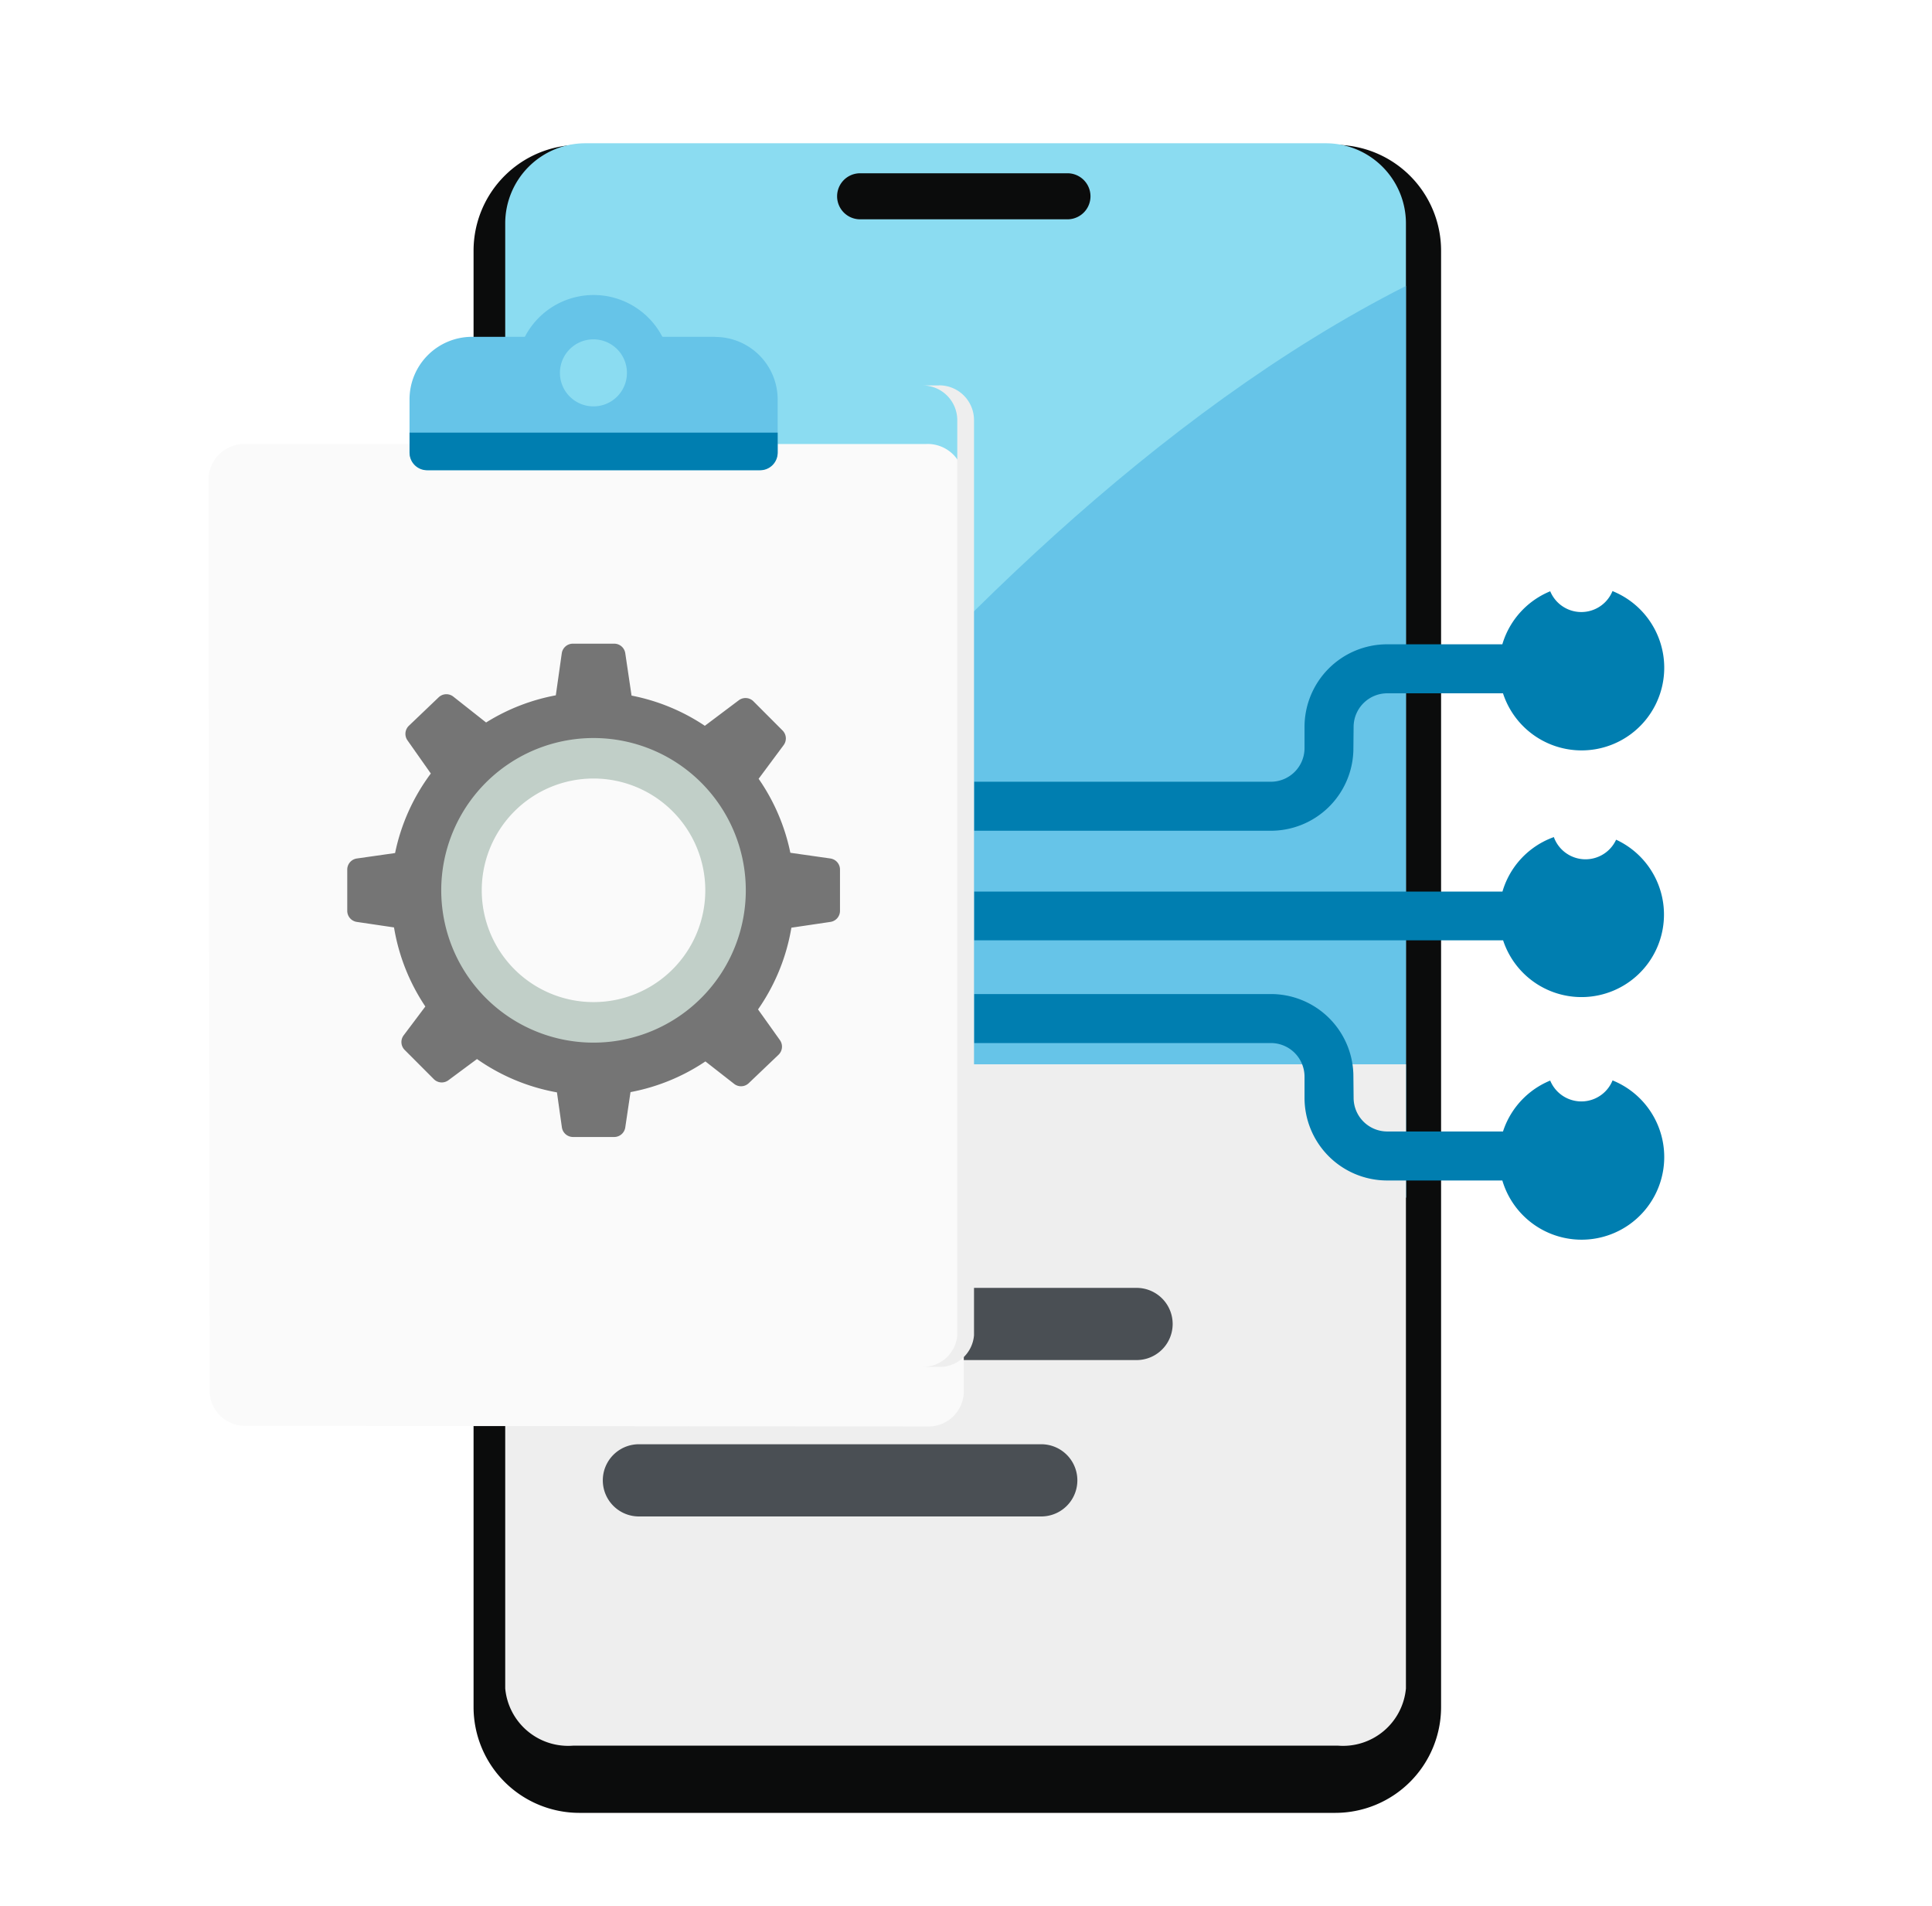 <svg xmlns="http://www.w3.org/2000/svg" xmlns:xlink="http://www.w3.org/1999/xlink" width="64.872" height="64" viewBox="0 0 64.872 64"><defs><filter id="a" x="12.901" y="1.863" width="38.487" height="62" filterUnits="userSpaceOnUse"><feOffset dy="1" input="SourceAlpha"/><feGaussianBlur stdDeviation="1" result="b"/><feFlood flood-opacity="0.322"/><feComposite operator="in" in2="b"/><feComposite in="SourceGraphic"/></filter><filter id="c" x="0.999" y="8.906" width="37.363" height="44.985" filterUnits="userSpaceOnUse"><feOffset dy="2" input="SourceAlpha"/><feGaussianBlur stdDeviation="2" result="d"/><feFlood flood-opacity="0.322"/><feComposite operator="in" in2="d"/><feComposite in="SourceGraphic"/></filter><filter id="e" x="23.705" y="18.943" width="41.167" height="23.552" filterUnits="userSpaceOnUse"><feOffset dy="3" input="SourceAlpha"/><feGaussianBlur stdDeviation="3" result="f"/><feFlood flood-opacity="0.322"/><feComposite operator="in" in2="f"/><feComposite in="SourceGraphic"/></filter><filter id="g" x="23.705" y="10.641" width="41.167" height="26.249" filterUnits="userSpaceOnUse"><feOffset dy="3" input="SourceAlpha"/><feGaussianBlur stdDeviation="3" result="h"/><feFlood flood-opacity="0.322"/><feComposite operator="in" in2="h"/><feComposite in="SourceGraphic"/></filter><filter id="i" x="23.705" y="24.373" width="41.167" height="26.249" filterUnits="userSpaceOnUse"><feOffset dy="3" input="SourceAlpha"/><feGaussianBlur stdDeviation="3" result="j"/><feFlood flood-opacity="0.322"/><feComposite operator="in" in2="j"/><feComposite in="SourceGraphic"/></filter></defs><g transform="translate(-3.999)"><g transform="translate(-11.628)"><g transform="matrix(1, 0, 0, 1, 15.63, 0)" filter="url(#a)"><path d="M60.461,59.863H35.082a3.554,3.554,0,0,1-3.554-3.554V7.417a3.554,3.554,0,0,1,3.554-3.554H60.461a3.554,3.554,0,0,1,3.554,3.554V56.309a3.554,3.554,0,0,1-3.554,3.554" transform="translate(-15.63)" fill="#0b0c0c"/></g><path d="M62.835,40.207H32.591V7.5A2.691,2.691,0,0,1,35.282,4.81H60.144A2.691,2.691,0,0,1,62.835,7.5Z" fill="#8bdcf1"/><path d="M32.591,40.207H62.835V9.6c-16.751,8.487-30.244,30.6-30.244,30.6" fill="#66c4e8"/><path d="M32.591,35.731V56.685a2.122,2.122,0,0,0,2.276,1.922H60.56a2.121,2.121,0,0,0,2.275-1.922V35.731Z" fill="#eee"/><path d="M53.825,45.661H37.045a1.212,1.212,0,1,1,0-2.423h16.78a1.212,1.212,0,0,1,0,2.423" fill="#4a4f54"/><path d="M50.625,50.911H37.045a1.212,1.212,0,0,1,0-2.423h13.58a1.212,1.212,0,0,1,0,2.423" fill="#4a4f54"/><path d="M51.47,7.363H44.508a.773.773,0,0,1,0-1.546H51.47a.773.773,0,0,1,0,1.546" fill="#0b0c0c"/><g transform="matrix(1, 0, 0, 1, 15.63, 0)" filter="url(#c)"><path d="M47.989,14.069a1.214,1.214,0,0,0-1.259-1.163H23.884a1.213,1.213,0,0,0-1.258,1.163l.039,30.653a1.184,1.184,0,0,0,1.215,1.147l22.891.022a1.185,1.185,0,0,0,1.218-1.149Z" transform="translate(-15.63)" fill="#fafafa"/></g><path d="M39.641,11.308H37.892a.041.041,0,0,1-.036-.022,2.6,2.6,0,0,0-4.594,0,.041.041,0,0,1-.036.022H31.478a2.1,2.1,0,0,0-2.1,2.106v1.749a.619.619,0,0,0,.618.62H41.121a.619.619,0,0,0,.618-.62V13.412a2.1,2.1,0,0,0-2.1-2.1m-4.082,2.331a1.125,1.125,0,1,1,1.121-1.125,1.123,1.123,0,0,1-1.121,1.125" fill="#66c4e8"/><path d="M41.739,14.524H29.379V15.2a.587.587,0,0,0,.587.587H41.152a.587.587,0,0,0,.587-.587Z" fill="#007eb0"/><path d="M43.512,28.822l-1.347-.192A6.736,6.736,0,0,0,41.1,26.146l.84-1.131a.376.376,0,0,0-.036-.49l-.978-.98a.377.377,0,0,0-.492-.035l-1.14.857a6.742,6.742,0,0,0-2.461-1.014l-.211-1.423a.375.375,0,0,0-.371-.32H34.862a.376.376,0,0,0-.372.323l-.2,1.411a6.733,6.733,0,0,0-2.341.912l-1.1-.868a.376.376,0,0,0-.492.022l-1,.955a.377.377,0,0,0-.049.489l.785,1.115a6.735,6.735,0,0,0-1.2,2.67l-1.283.183a.375.375,0,0,0-.323.372v1.385a.376.376,0,0,0,.32.372l1.25.185a6.741,6.741,0,0,0,1.052,2.655l-.728.968a.375.375,0,0,0,.035.491l.978.98a.375.375,0,0,0,.489.037l.96-.712a6.734,6.734,0,0,0,2.685,1.119l.166,1.175a.377.377,0,0,0,.372.323h1.385a.376.376,0,0,0,.371-.321l.176-1.186a6.736,6.736,0,0,0,2.515-1.03l.965.754a.374.374,0,0,0,.49-.024l1-.954a.378.378,0,0,0,.047-.491l-.735-1.031A6.74,6.74,0,0,0,42.2,31.145l1.312-.194a.376.376,0,0,0,.32-.372V29.194a.375.375,0,0,0-.323-.372M35.559,33.9a4.007,4.007,0,1,1,4.005-4.007A4.006,4.006,0,0,1,35.559,33.9" fill="#757575"/><path d="M35.559,24.778a5.113,5.113,0,1,0,5.11,5.113,5.112,5.112,0,0,0-5.11-5.113m0,8.865a3.753,3.753,0,1,1,3.75-3.752,3.751,3.751,0,0,1-3.75,3.752" fill="#c1cfc8"/><g transform="matrix(1, 0, 0, 1, 15.63, 0)" filter="url(#e)"><path d="M68.725,24.943a2.765,2.765,0,0,0-2.649,1.99l-17.744,0v1.637l17.766,0a2.77,2.77,0,1,0,2.627-3.635" transform="translate(-15.63)" fill="#007eb0"/></g><g transform="matrix(1, 0, 0, 1, 15.63, 0)" filter="url(#g)"><path d="M58.3,23.245a1.13,1.13,0,0,0,1.13-1.13v-.708A2.775,2.775,0,0,1,62.2,18.631h3.872a2.775,2.775,0,1,1,.022,1.645H62.209a1.131,1.131,0,0,0-1.131,1.131l-.008.79A2.771,2.771,0,0,1,58.3,24.89H48.332V23.245Z" transform="translate(-15.63)" fill="#007eb0"/></g><path d="M68.724,20.548a1.13,1.13,0,1,0-1.13-1.131,1.13,1.13,0,0,0,1.13,1.131" fill="#fff"/><g transform="matrix(1, 0, 0, 1, 15.63, 0)" filter="url(#i)"><path d="M58.3,32.018a1.13,1.13,0,0,1,1.13,1.13v.708A2.775,2.775,0,0,0,62.2,36.632h3.872a2.775,2.775,0,1,0,.022-1.645H62.209a1.131,1.131,0,0,1-1.131-1.131l-.008-.79A2.771,2.771,0,0,0,58.3,30.373H48.332v1.645Z" transform="translate(-15.63)" fill="#007eb0"/></g><path d="M68.724,34.716a1.131,1.131,0,1,1-1.13,1.131,1.13,1.13,0,0,1,1.13-1.131" fill="#fff"/><path d="M68.864,28.849a1.131,1.131,0,1,0-1.13-1.131,1.13,1.13,0,0,0,1.13,1.131" fill="#fff"/><path d="M47.162,12.94H46.6A1.167,1.167,0,0,1,47.77,14.1V44.83a1.157,1.157,0,0,1-1.17,1.061h.562a1.157,1.157,0,0,0,1.17-1.061V14.1a1.167,1.167,0,0,0-1.17-1.163" fill="#eee"/></g><rect width="64" height="64" transform="translate(3.999)" fill="none"/></g></svg>